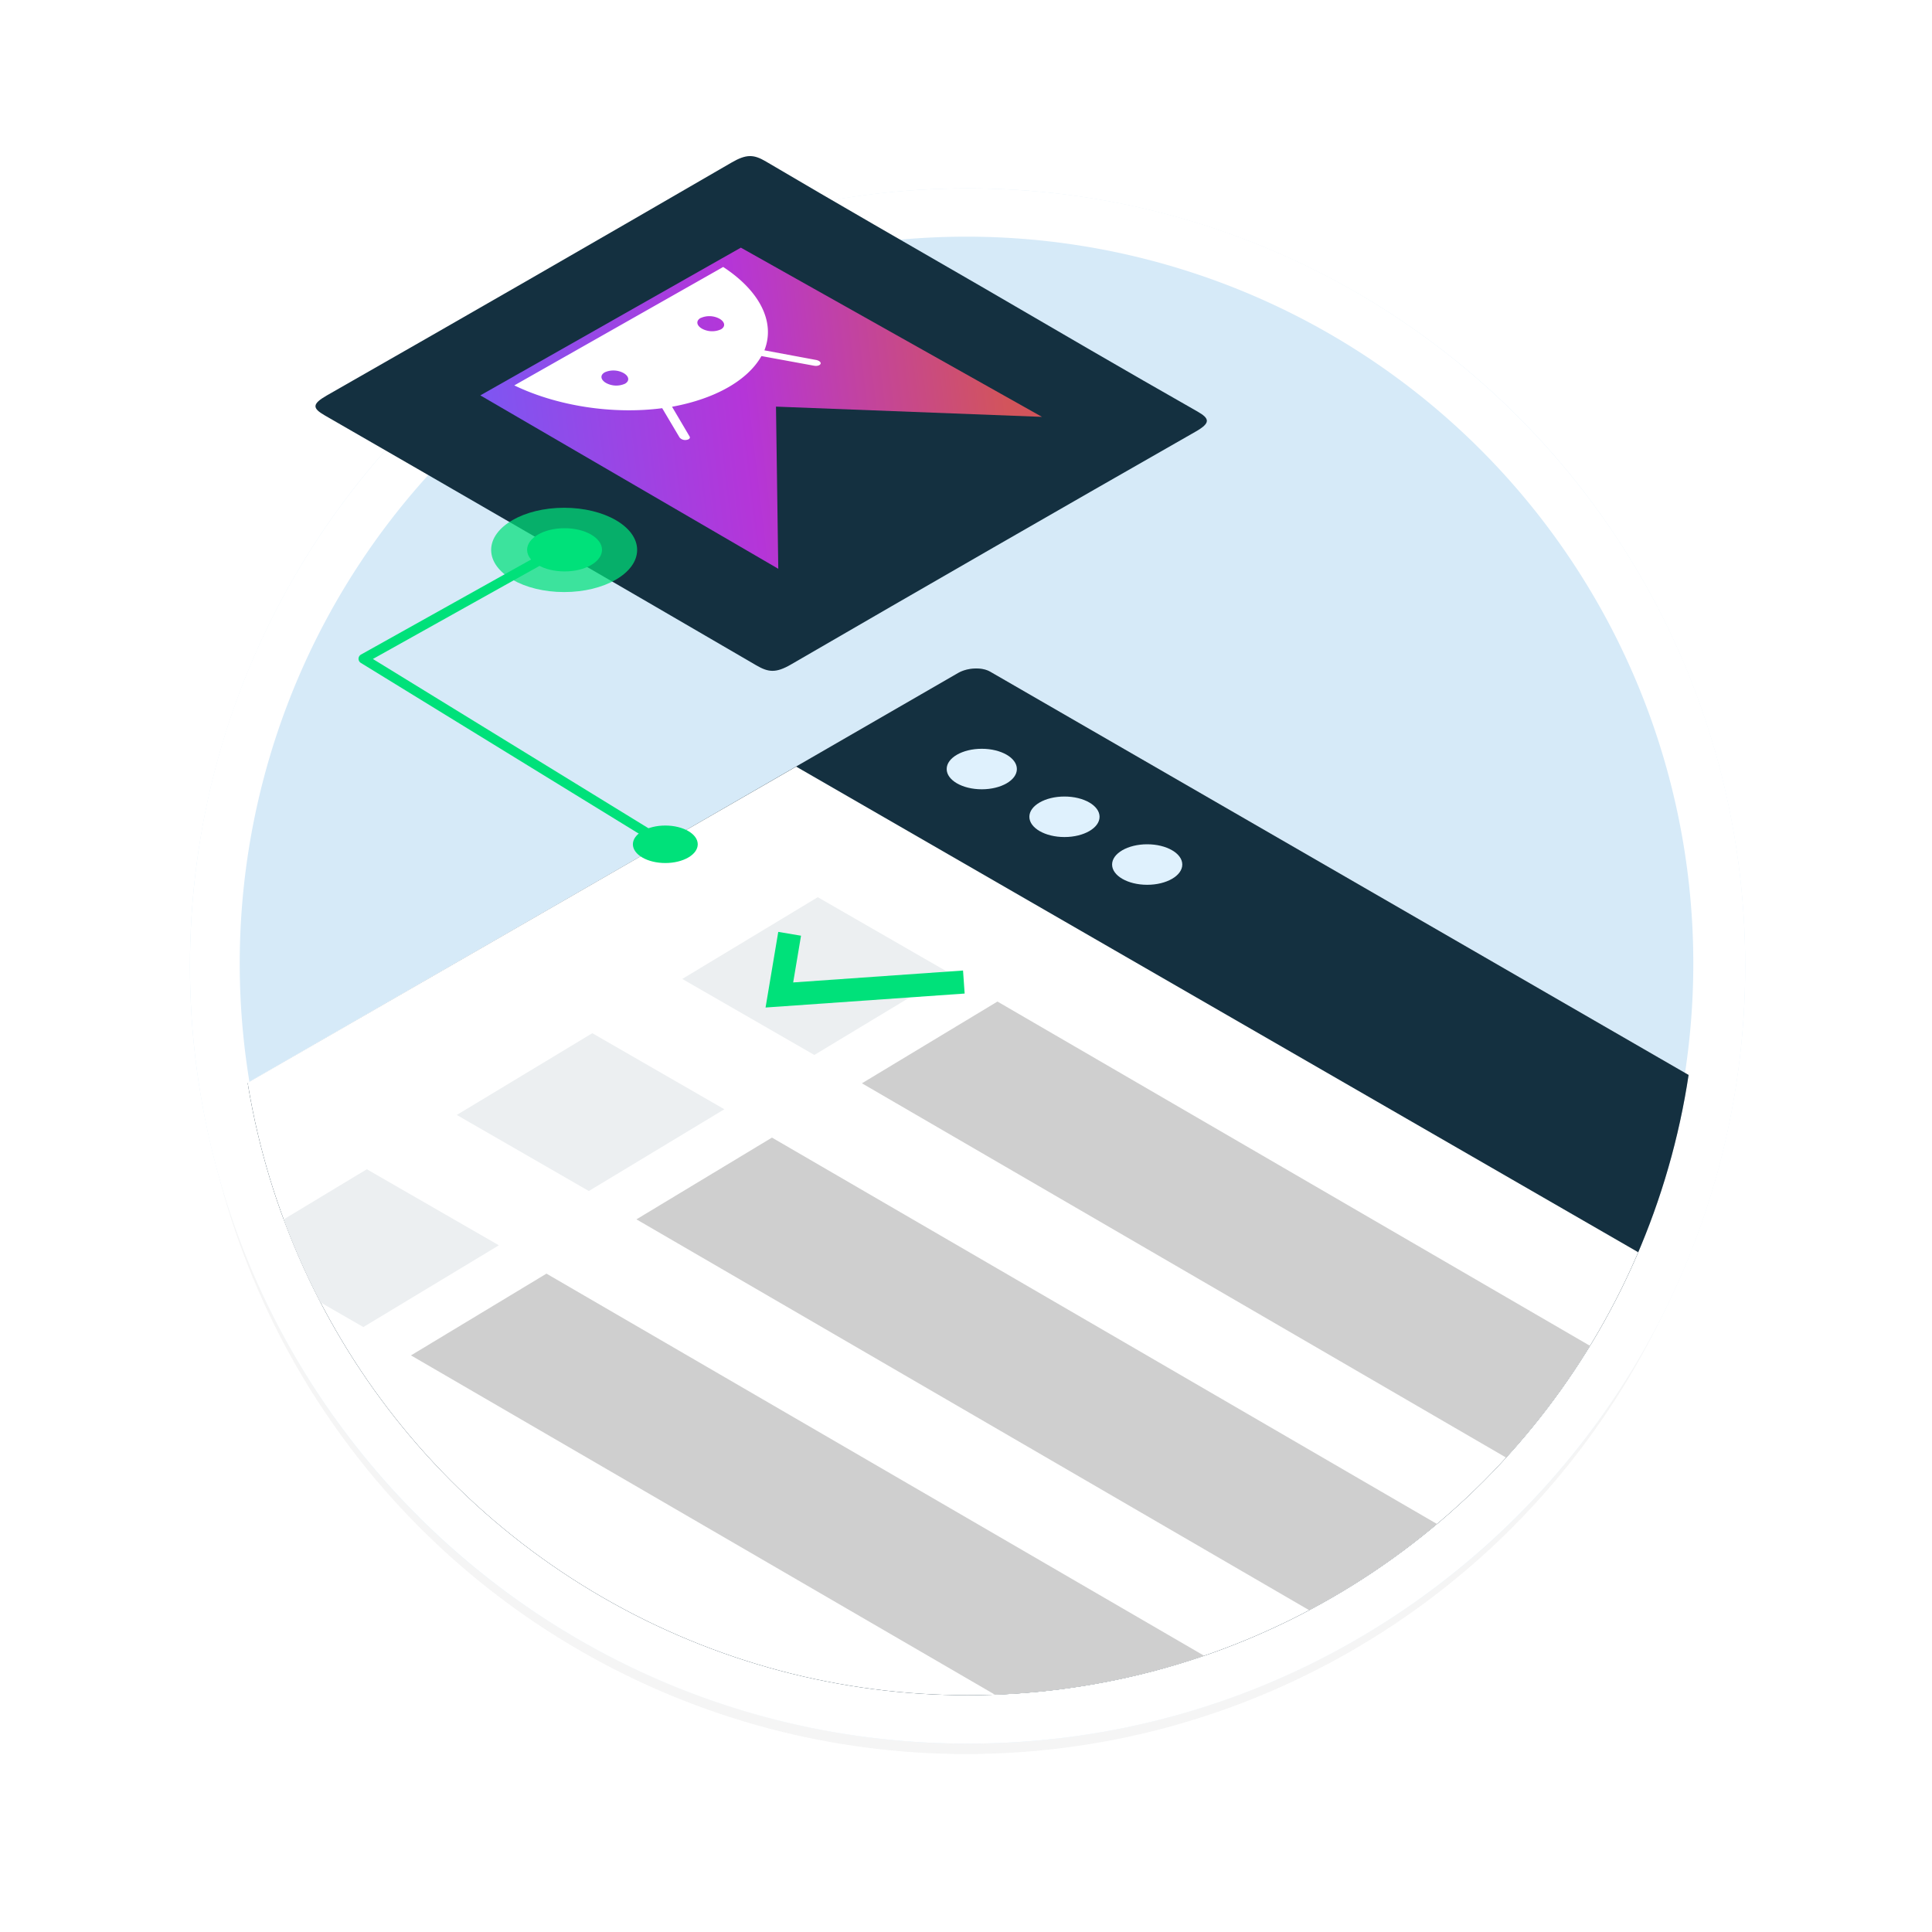 <svg id="Layer_1_copy" data-name="Layer 1 copy" xmlns="http://www.w3.org/2000/svg" xmlns:xlink="http://www.w3.org/1999/xlink" viewBox="0 0 600 600"><defs><style>.cls-1,.cls-11,.cls-13{fill:none;}.cls-2{opacity:0.2;filter:url(#AI_Shadow_3);}.cls-3{fill:#cbcbcb;}.cls-4{fill:#d6eaf8;}.cls-5{fill:#fff;}.cls-6{clip-path:url(#clip-path);}.cls-7{fill:#bdc1c6;}.cls-8{fill:#143040;}.cls-9{fill:#eceff1;}.cls-10{fill:#cfcfcf;}.cls-11,.cls-13{stroke:#00e17a;}.cls-11{stroke-miterlimit:10;stroke-width:7.17px;fill-rule:evenodd;}.cls-12{fill:url(#linear-gradient);}.cls-13{stroke-linejoin:round;stroke-width:3px;}.cls-14,.cls-16{fill:#00e17a;}.cls-15{fill:#dff1fd;}.cls-16{opacity:0.72;}</style><filter id="AI_Shadow_3" x="-15%" y="-15%" width="140%" height="130%" name="AI_Shadow_3"><feGaussianBlur result="blur" stdDeviation="10" in="SourceAlpha"/><feOffset result="offsetBlurredAlpha" dy="5" in="blur"/><feMerge><feMergeNode in="offsetBlurredAlpha"/><feMergeNode in="SourceGraphic"/></feMerge></filter><clipPath id="clip-path"><circle class="cls-1" cx="300.47" cy="299.98" r="226.48"/></clipPath><linearGradient id="linear-gradient" x1="-37.99" y1="2265.46" x2="-134.9" y2="2362.36" gradientTransform="matrix(0.96, 0.54, -0.84, 0.47, 2251.93, -922.07)" gradientUnits="userSpaceOnUse"><stop offset="0" stop-color="#d2545b"/><stop offset="0.47" stop-color="#b535d8"/><stop offset="1" stop-color="#775af5"/></linearGradient></defs><g id="svg_shadow" data-name="svg shadow" class="cls-2"><circle class="cls-3" cx="299.99" cy="300" r="239.73"/></g><g id="base"><circle class="cls-4" cx="300.49" cy="300" r="241.5"/><path class="cls-5" d="M300.49,73.5a225.71,225.71,0,1,1-88.16,17.79A225.15,225.15,0,0,1,300.49,73.5m0-15C167.12,58.5,59,166.62,59,300s108.13,241.5,241.5,241.5S542,433.38,542,300,433.87,58.5,300.49,58.5Z"/></g><g class="cls-6"><path class="cls-7" d="M296.56,682.68-108.52,448.82c-2.54-1.47-2.23-4,.71-5.74L297.56,209c2.94-1.69,7.39-1.88,9.93-.41L712.57,442.49c2.54,1.47,2.22,4-.72,5.74l-405.36,234C303.55,684,299.1,684.15,296.56,682.68Z"/><path class="cls-8" d="M296.56,682.68-108.52,448.82c-2.54-1.47-2.23-4,.71-5.74L297.56,209c2.94-1.69,7.39-1.88,9.93-.41L712.57,442.49c2.54,1.47,2.22,4-.72,5.74l-405.36,234C303.55,684,299.1,684.15,296.56,682.68Z"/><polygon class="cls-5" points="663.07 477.89 247.26 238.08 -123.8 451.93 308.04 716.5 663.07 477.89"/><polygon class="cls-9" points="252.9 327.63 211.89 304.02 253.97 278.63 294.98 302.24 252.9 327.63"/><polygon class="cls-10" points="597.8 528.23 267.68 336.43 309.77 311.04 639.89 502.84 597.8 528.23"/><polygon class="cls-9" points="182.87 369.88 141.86 346.26 183.95 320.87 224.95 344.49 182.87 369.88"/><polygon class="cls-10" points="527.78 570.48 197.65 378.68 239.74 353.29 569.86 545.09 527.78 570.48"/><polygon class="cls-9" points="112.84 412.13 71.83 388.51 113.92 363.12 154.93 386.74 112.84 412.13"/><polygon class="cls-10" points="457.75 612.73 127.63 420.93 169.71 395.54 499.83 587.34 457.75 612.73"/><polyline class="cls-11" points="299.33 304.98 242.04 309 245.23 290"/></g><path class="cls-8" d="M304.78,89C327.11,102,349.35,115,371.87,127.79c3.82,2.18,4.18,3.55-.55,6.25q-63.06,36-125.67,72.32c-4.76,2.76-7.07,2.42-10.8.25q-66.79-38.93-134-77.61c-3.87-2.23-4-3.51.63-6.18q63.09-36,125.68-72.32c4.67-2.71,6.92-2.58,10.73-.33C260,63.22,282.45,76.09,304.78,89Z"/><g id="Logotypes"><polygon class="cls-12" points="241.7 176.64 149.17 122.79 230.08 76.91 323.59 129.46 240.99 126.28 241.7 176.64"/></g><path id="path80319" class="cls-5" d="M205.65,126.77l5.4,9.1a2.27,2.27,0,0,0,2.1.75h0c.85-.1,1.31-.58,1-1.08l0,0-5.44-9.22c13.39-2.45,23.48-8.18,27.76-15.74l16.36,3c.91.17,1.79-.09,2-.58s-.42-1-1.32-1.2l-16.12-3c3.45-8.7-1.36-18.41-12.8-25.89l-64.87,36.78C173,126.1,190.26,128.77,205.65,126.77Zm11.93-28a6.63,6.63,0,0,1,5.86.21c1.74,1,1.94,2.46.44,3.31a6.63,6.63,0,0,1-5.86-.21h0C216.27,101.07,216.08,99.6,217.58,98.75ZM187.8,115.63a6.63,6.63,0,0,1,5.86.23c1.74,1,1.93,2.46.43,3.31a6.65,6.65,0,0,1-5.87-.23h0c-1.73-1-1.92-2.45-.42-3.3Z"/><polyline class="cls-13" points="173.28 170.82 112.84 204.59 206.62 262.2"/><ellipse class="cls-14" cx="206.62" cy="262.2" rx="10.07" ry="5.82"/><ellipse class="cls-15" cx="304.9" cy="238.83" rx="10.9" ry="6.29"/><ellipse class="cls-15" cx="330.58" cy="253.66" rx="10.9" ry="6.29"/><ellipse class="cls-15" cx="356.27" cy="268.49" rx="10.9" ry="6.29"/><ellipse class="cls-16" cx="175.2" cy="170.78" rx="22.67" ry="13.09"/><ellipse class="cls-14" cx="175.33" cy="170.75" rx="11.63" ry="6.71"/></svg>